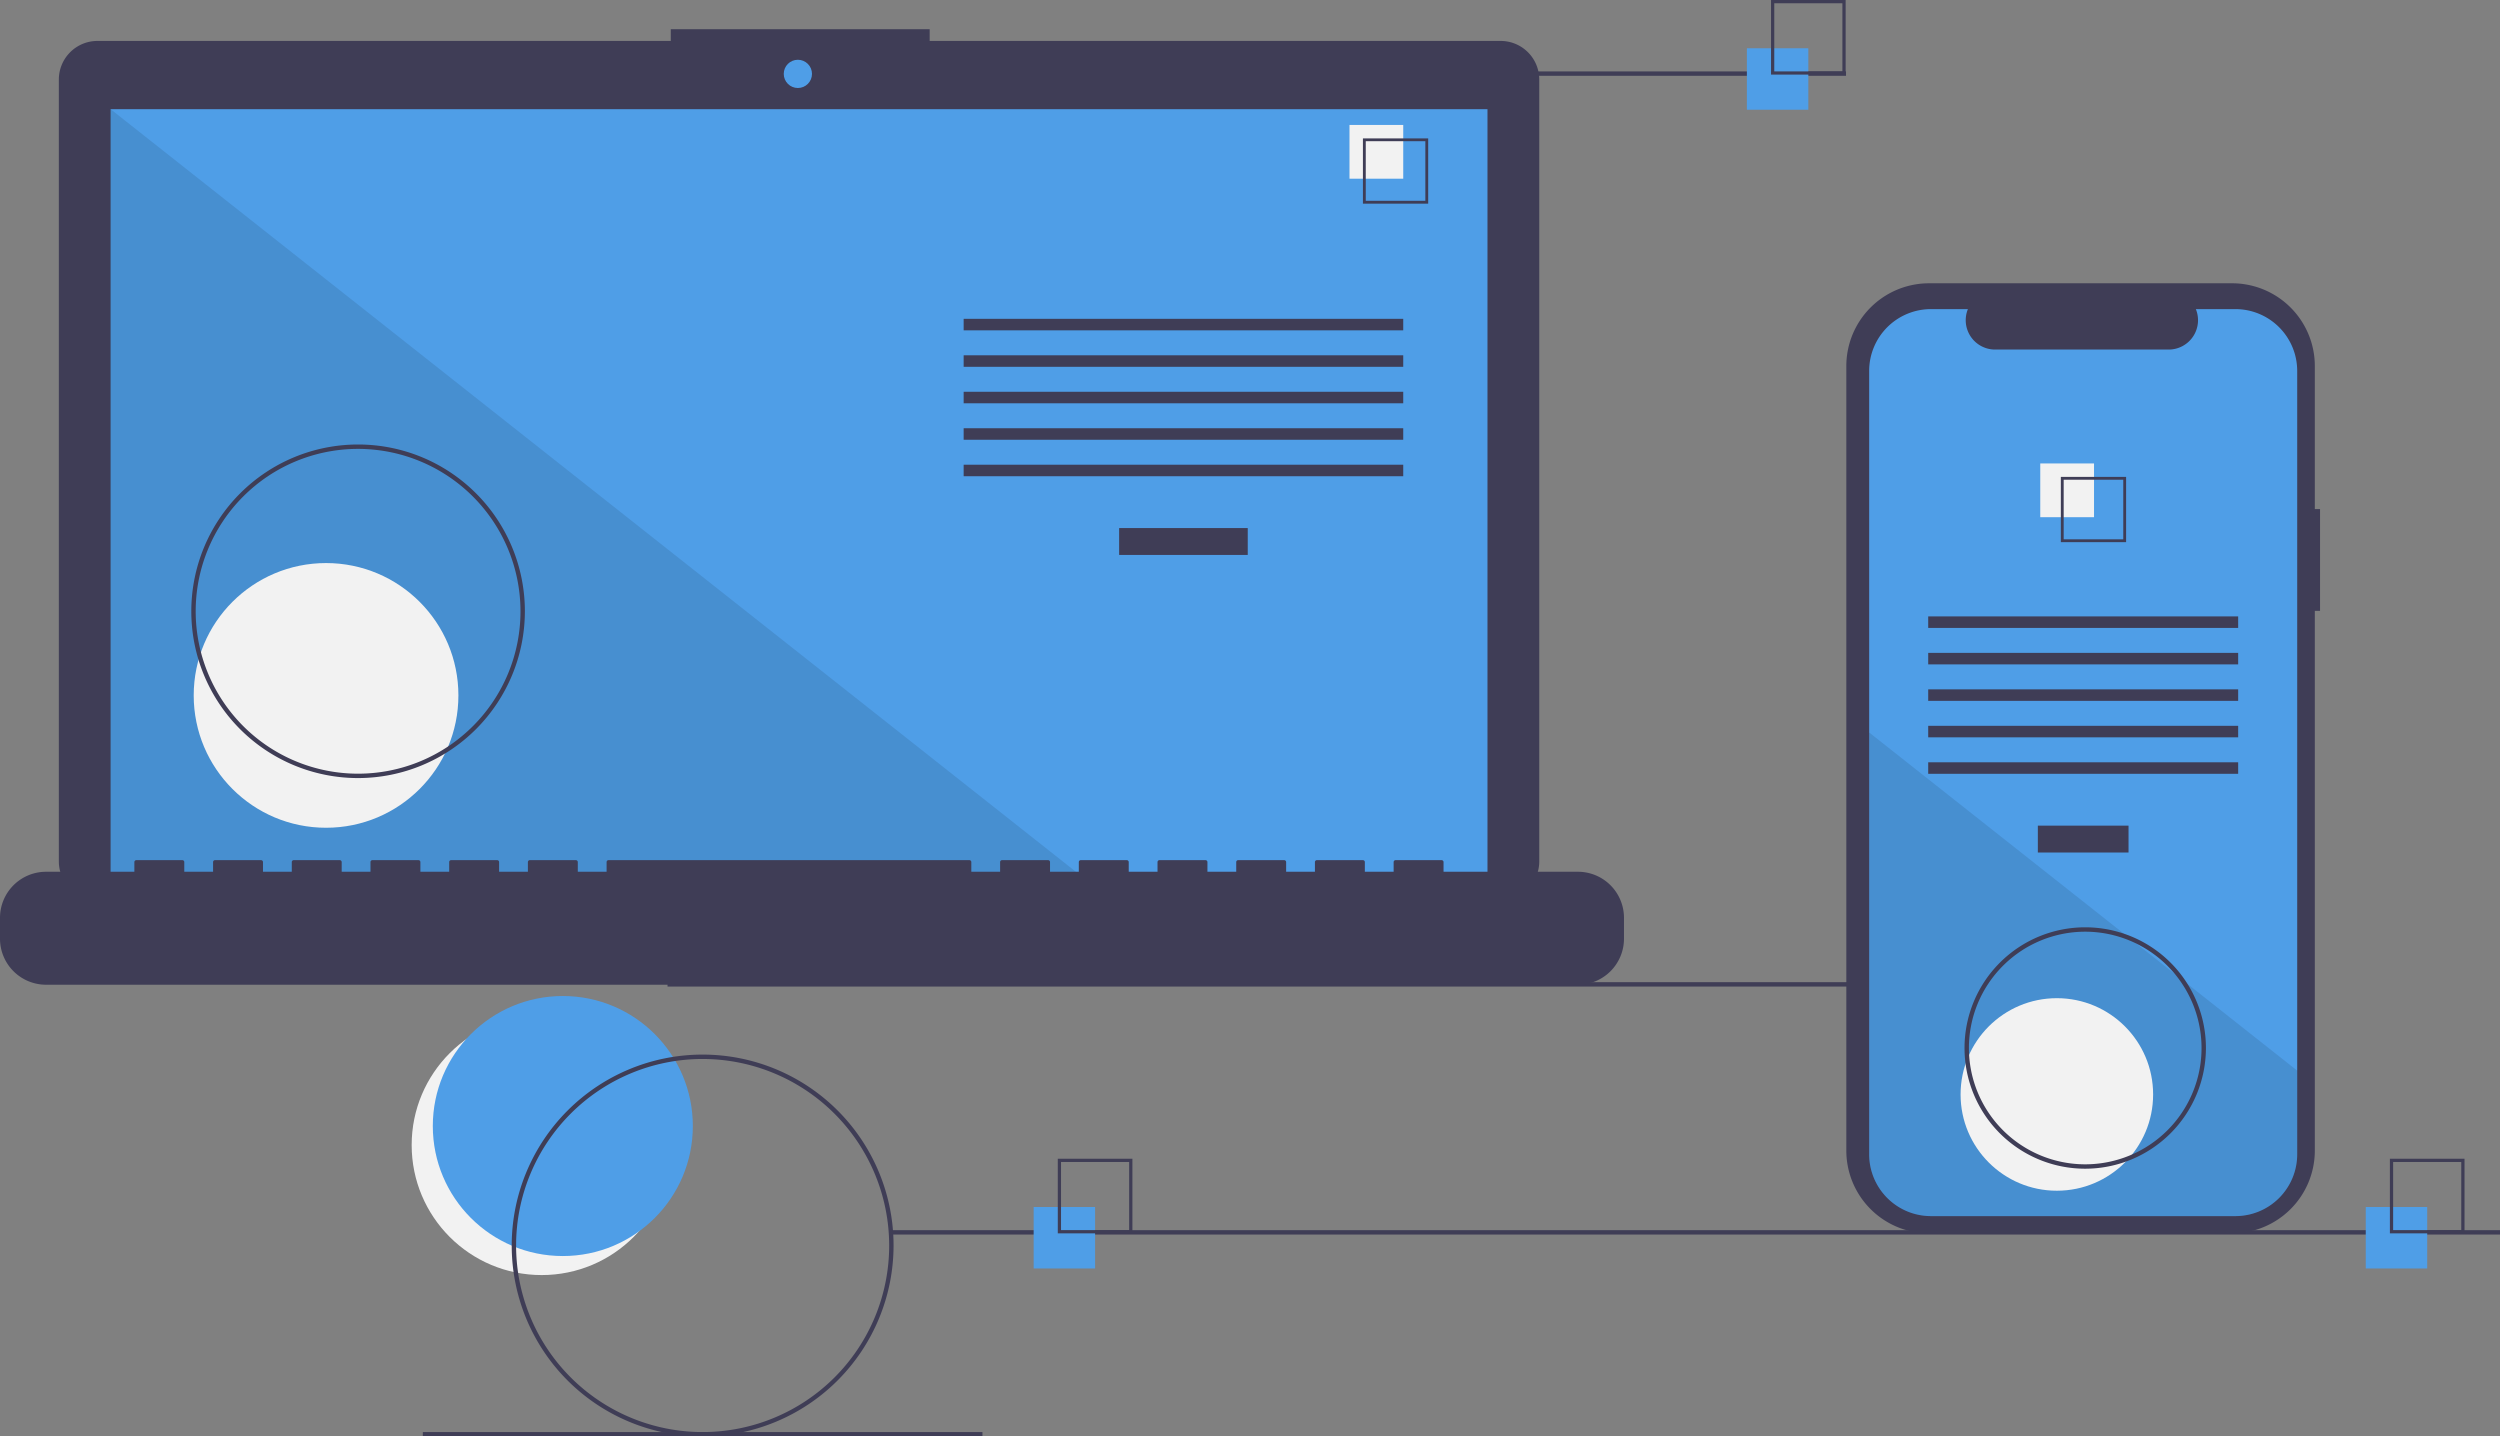 <?xml version="1.0" encoding="UTF-8"?> <svg xmlns="http://www.w3.org/2000/svg" id="b6117b06-2b45-45bc-b789-4a82ab6612dd" data-name="Layer 1" width="1139.171" height="654.543" viewBox="0 0 1139.171 654.543"><rect x="0" y="0" width="1139.171" height="654.543" fill="#808080" stroke="none"/> <title>progressive_app</title> <circle cx="246.827" cy="521.765" r="59.243" fill="#f2f2f2"></circle> <circle cx="256.46" cy="513.095" r="59.243" fill="#4f9ee7"></circle> <rect x="304.171" y="447.543" width="733" height="2" fill="#3f3d56"></rect> <path d="M714.207,141.381H454.038v-5.362h-117.971v5.362H74.825a17.599,17.599,0,0,0-17.599,17.599V515.231a17.599,17.599,0,0,0,17.599,17.599H714.207a17.599,17.599,0,0,0,17.599-17.599V158.979A17.599,17.599,0,0,0,714.207,141.381Z" transform="translate(-30.415 -122.728)" fill="#3f3d56"></path> <rect x="50.406" y="49.754" width="627.391" height="353.913" fill="#4f9ee7"></rect> <circle cx="363.565" cy="33.667" r="6.435" fill="#4f9ee7"></circle> <polygon points="498.374 403.667 50.406 403.667 50.406 49.754 498.374 403.667" opacity="0.1"></polygon> <circle cx="148.574" cy="316.876" r="60.307" fill="#f2f2f2"></circle> <rect x="509.953" y="240.622" width="58.605" height="12.246" fill="#3f3d56"></rect> <rect x="439.102" y="145.279" width="200.307" height="5.248" fill="#3f3d56"></rect> <rect x="439.102" y="161.898" width="200.307" height="5.248" fill="#3f3d56"></rect> <rect x="439.102" y="178.518" width="200.307" height="5.248" fill="#3f3d56"></rect> <rect x="439.102" y="195.137" width="200.307" height="5.248" fill="#3f3d56"></rect> <rect x="439.102" y="211.756" width="200.307" height="5.248" fill="#3f3d56"></rect> <rect x="614.917" y="56.934" width="24.492" height="24.492" fill="#f2f2f2"></rect> <path d="M681.195,215.525h-29.74v-29.74h29.74Zm-28.447-1.293h27.154V187.078H652.748Z" transform="translate(-30.415 -122.728)" fill="#3f3d56"></path> <path d="M749.422,519.96H688.192v-4.412a.875.875,0,0,0-.875-.875h-20.993a.875.875,0,0,0-.875.875v4.412H652.329v-4.412a.875.875,0,0,0-.875-.875H630.462a.875.875,0,0,0-.875.875v4.412H616.467v-4.412a.875.875,0,0,0-.875-.875H594.599a.875.875,0,0,0-.875.875v4.412H580.604v-4.412a.875.875,0,0,0-.875-.875H558.736a.875.875,0,0,0-.875.875v4.412H544.741v-4.412a.875.875,0,0,0-.875-.875H522.873a.875.875,0,0,0-.875.875v4.412H508.878v-4.412a.875.875,0,0,0-.875-.875h-20.993a.875.875,0,0,0-.875.875v4.412H473.015v-4.412a.875.875,0,0,0-.875-.875H307.696a.875.875,0,0,0-.875.875v4.412H293.701v-4.412a.875.875,0,0,0-.875-.875H271.833a.875.875,0,0,0-.875.875v4.412H257.838v-4.412a.875.875,0,0,0-.875-.875h-20.993a.875.875,0,0,0-.875.875v4.412H221.975v-4.412a.875.875,0,0,0-.875-.875H200.107a.875.875,0,0,0-.875.875v4.412H186.112v-4.412a.875.875,0,0,0-.875-.875H164.244a.875.875,0,0,0-.875.875v4.412H150.249v-4.412a.875.875,0,0,0-.875-.875H128.381a.875.875,0,0,0-.875.875v4.412H114.386v-4.412a.875.875,0,0,0-.875-.875H92.519a.875.875,0,0,0-.875.875v4.412H51.407a20.993,20.993,0,0,0-20.993,20.993v9.492A20.993,20.993,0,0,0,51.407,571.438H749.422a20.993,20.993,0,0,0,20.993-20.993v-9.492A20.993,20.993,0,0,0,749.422,519.96Z" transform="translate(-30.415 -122.728)" fill="#3f3d56"></path> <path d="M193.586,477.272a76,76,0,1,1,76-76A76.086,76.086,0,0,1,193.586,477.272Zm0-150a74,74,0,1,0,74,74A74.084,74.084,0,0,0,193.586,327.272Z" transform="translate(-30.415 -122.728)" fill="#3f3d56"></path> <rect x="586.171" y="32.543" width="255" height="2" fill="#3f3d56"></rect> <rect x="406.171" y="560.543" width="733" height="2" fill="#3f3d56"></rect> <rect x="192.672" y="652.543" width="255" height="2" fill="#3f3d56"></rect> <rect x="471" y="550" width="28" height="28" fill="#4f9ee7"></rect> <path d="M546.415,684.728h-34v-34h34Zm-32.522-1.478H544.936V652.207H513.893Z" transform="translate(-30.415 -122.728)" fill="#3f3d56"></path> <rect x="796" y="22" width="28" height="28" fill="#4f9ee7"></rect> <path d="M871.415,156.728h-34v-34h34Zm-32.522-1.478H869.936V124.207H838.893Z" transform="translate(-30.415 -122.728)" fill="#3f3d56"></path> <rect x="1078" y="550" width="28" height="28" fill="#4f9ee7"></rect> <path d="M1153.415,684.728h-34v-34h34Zm-32.522-1.478h31.043V652.207h-31.043Z" transform="translate(-30.415 -122.728)" fill="#3f3d56"></path> <path d="M1087.586,354.687h-2.379V289.525a37.714,37.714,0,0,0-37.714-37.714H909.44A37.714,37.714,0,0,0,871.726,289.525V647.006A37.714,37.714,0,0,0,909.44,684.72h138.053a37.714,37.714,0,0,0,37.714-37.714V401.07h2.379Z" transform="translate(-30.415 -122.728)" fill="#3f3d56"></path> <path d="M1077.176,291.742v356.96a28.165,28.165,0,0,1-28.16,28.17H910.296a28.165,28.165,0,0,1-28.16-28.17v-356.96a28.163,28.163,0,0,1,28.16-28.16h16.83a13.379,13.379,0,0,0,12.39,18.43h79.09a13.379,13.379,0,0,0,12.39-18.43h18.02A28.163,28.163,0,0,1,1077.176,291.742Z" transform="translate(-30.415 -122.728)" fill="#4f9ee7"></path> <rect x="928.58" y="376.218" width="41.324" height="12.246" fill="#3f3d56"></rect> <rect x="878.621" y="280.875" width="141.24" height="5.248" fill="#3f3d56"></rect> <rect x="878.621" y="297.494" width="141.24" height="5.248" fill="#3f3d56"></rect> <rect x="878.621" y="314.114" width="141.24" height="5.248" fill="#3f3d56"></rect> <rect x="878.621" y="330.733" width="141.24" height="5.248" fill="#3f3d56"></rect> <rect x="878.621" y="347.352" width="141.24" height="5.248" fill="#3f3d56"></rect> <rect x="929.684" y="211.179" width="24.492" height="24.492" fill="#f2f2f2"></rect> <path d="M969.474,340.032v29.74h29.74v-29.74Zm28.45,28.45h-27.16v-27.16h27.16Z" transform="translate(-30.415 -122.728)" fill="#3f3d56"></path> <path d="M1077.176,610.582v38.12a28.165,28.165,0,0,1-28.16,28.17H910.296a28.165,28.165,0,0,1-28.16-28.17v-192.21l116.87,92.33,2,1.58,21.74,17.17,2.03,1.61Z" transform="translate(-30.415 -122.728)" opacity="0.1"></path> <circle cx="937.241" cy="498.707" r="43.868" fill="#f2f2f2"></circle> <path d="M350.586,777.272a87,87,0,1,1,87-87A87.099,87.099,0,0,1,350.586,777.272Zm0-172a85,85,0,1,0,85,85A85.096,85.096,0,0,0,350.586,605.272Z" transform="translate(-30.415 -122.728)" fill="#3f3d56"></path> <path d="M980.586,655.272a55,55,0,1,1,55-55A55.062,55.062,0,0,1,980.586,655.272Zm0-108a53,53,0,1,0,53,53A53.06,53.06,0,0,0,980.586,547.272Z" transform="translate(-30.415 -122.728)" fill="#3f3d56"></path> </svg> 